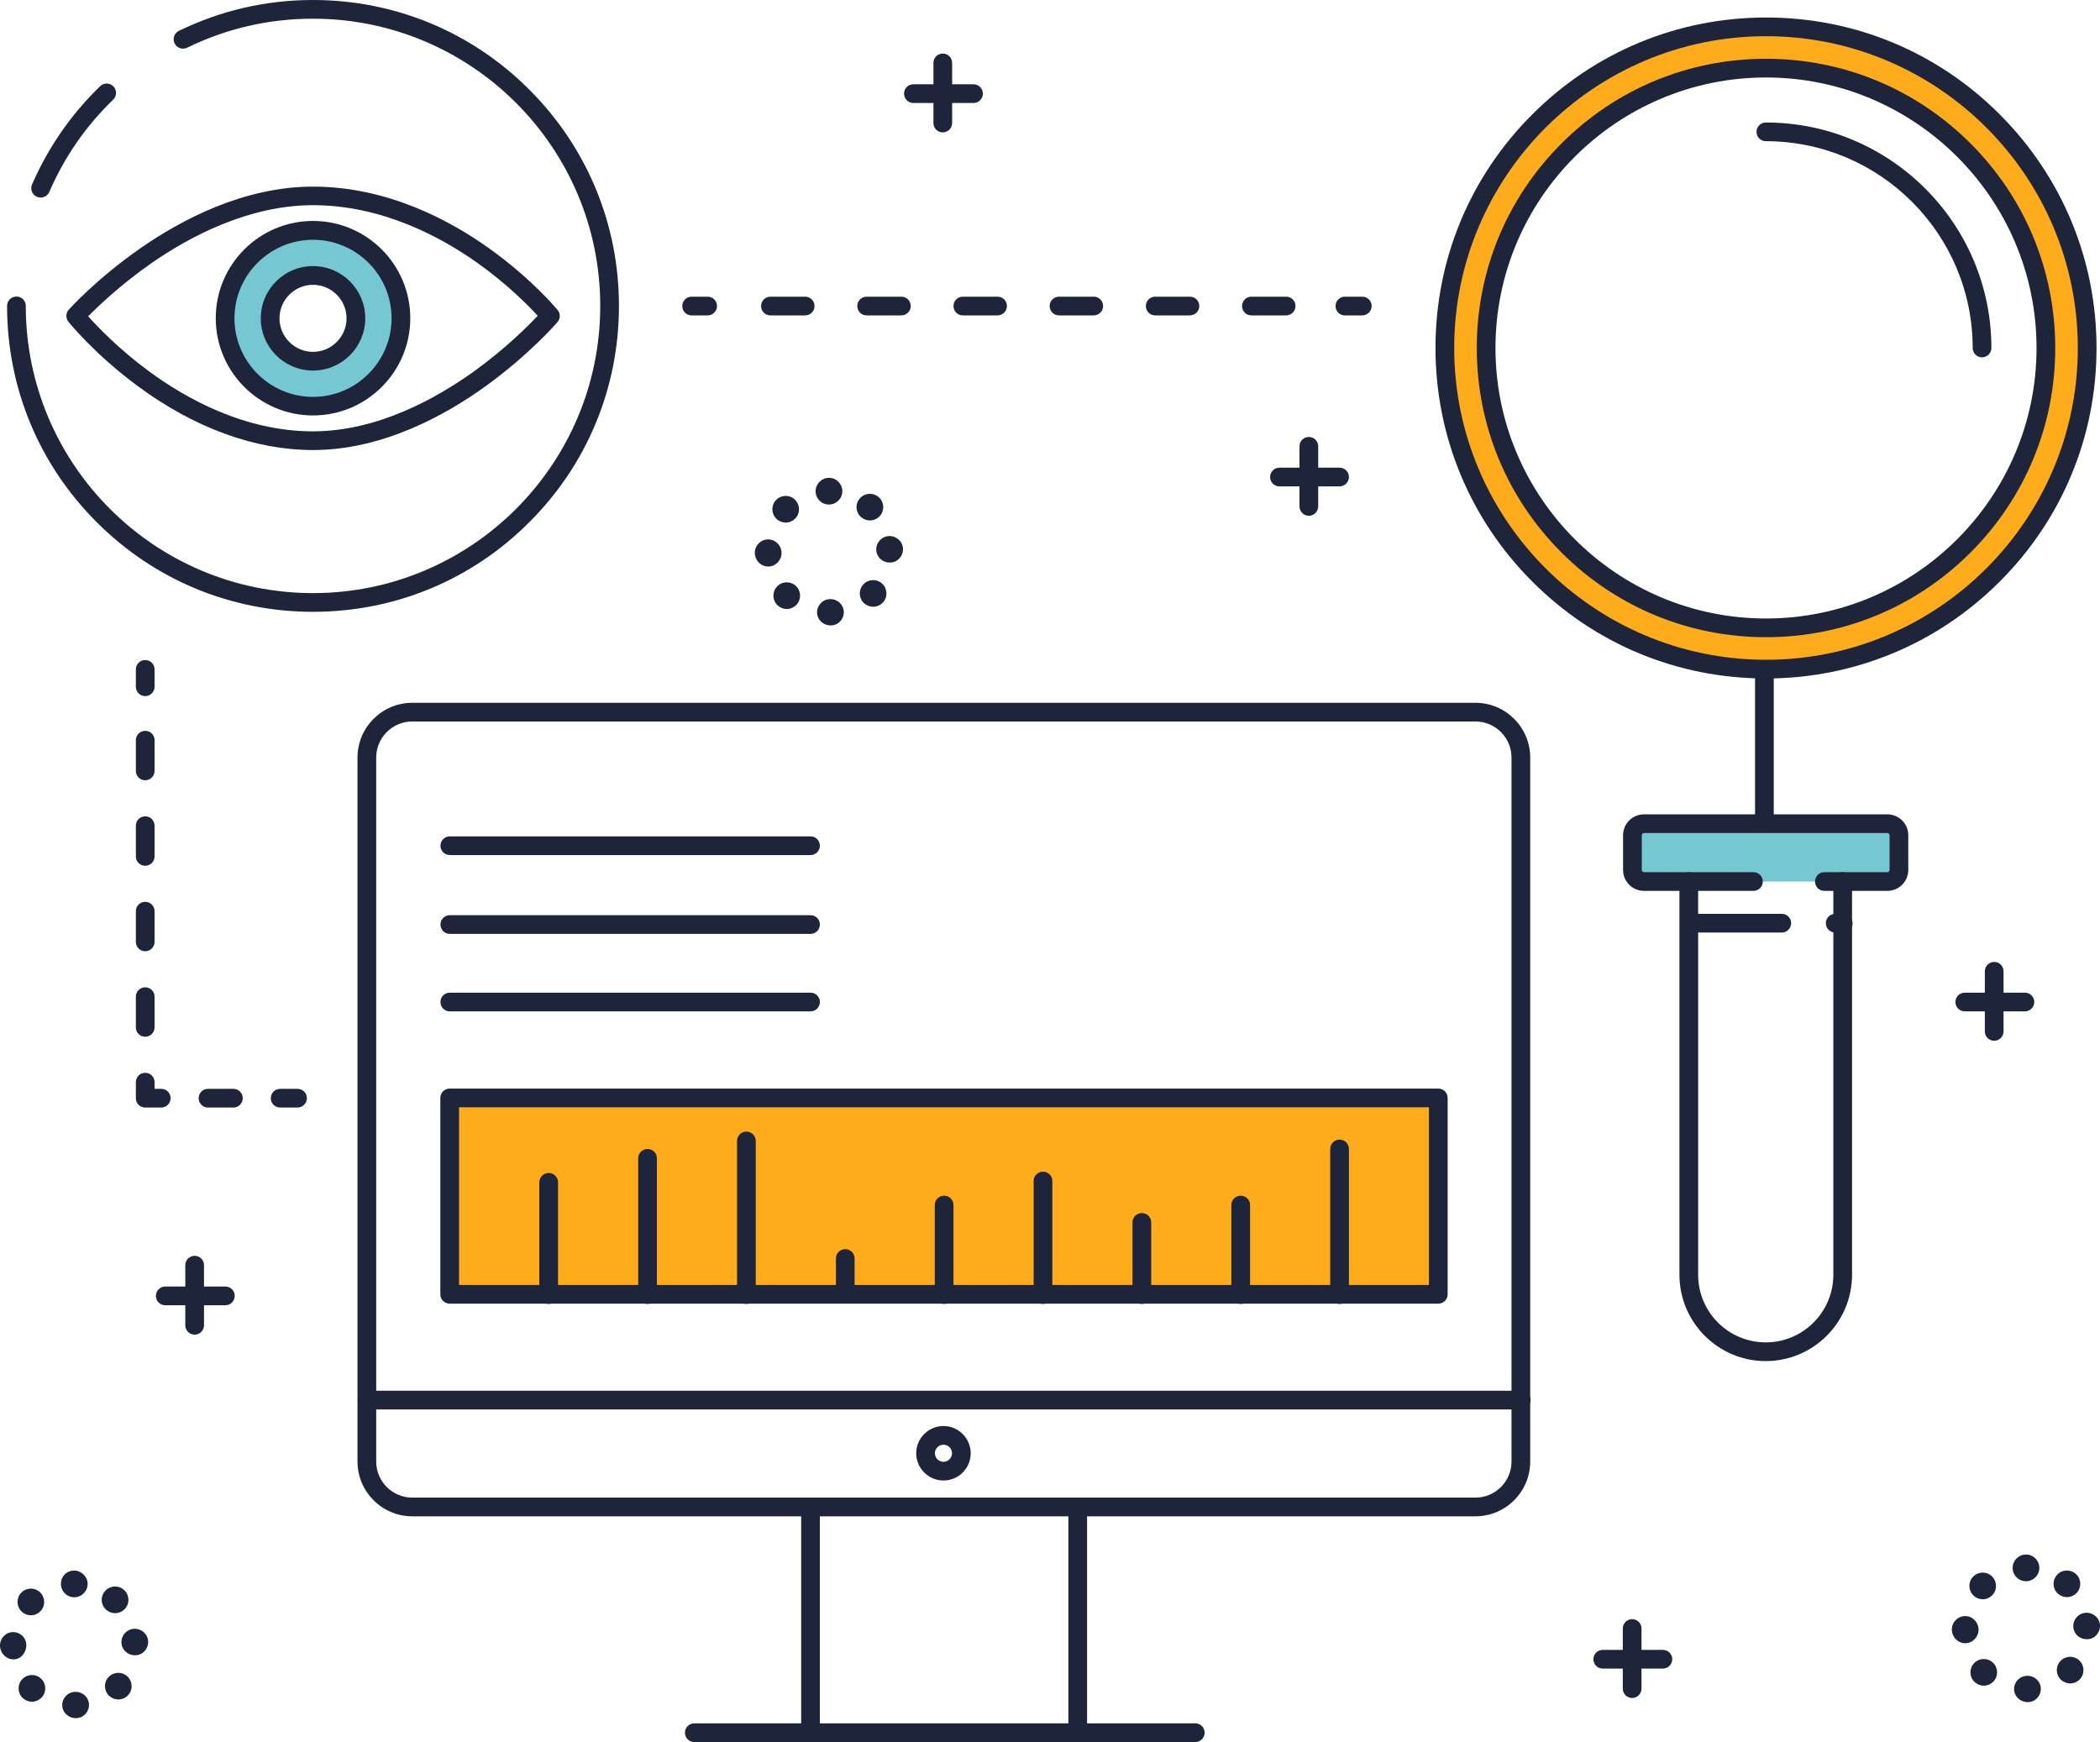 <?xml version="1.0" encoding="utf-8"?>
<!-- Generator: Adobe Illustrator 27.4.0, SVG Export Plug-In . SVG Version: 6.00 Build 0)  -->
<svg version="1.1" id="Layer_1" xmlns="http://www.w3.org/2000/svg" xmlns:xlink="http://www.w3.org/1999/xlink" x="0px" y="0px"
	 viewBox="0 0 1571.9 1304.1" style="enable-background:new 0 0 1571.9 1304.1;" xml:space="preserve">
<style type="text/css">
	.st0{fill:#75C7D1;}
	.st1{fill:#FFAC1C;}
	.st2{fill:#1E243A;}
</style>
<g>
	<path class="st0" d="M1412.7,616.6h-182.1c-4.8,0-8.7,3.9-8.7,8.7v25.9c0,4.8,3.9,8.7,8.7,8.7h81.9h53.2h47.1
		c4.8,0,8.7-3.9,8.7-8.7v-25.9C1421.4,620.5,1417.5,616.6,1412.7,616.6z"/>
</g>
<g>
	<path class="st0" d="M234.3,172.5c-36.3,0-65.8,29.4-65.8,65.8c0,36.3,29.4,65.8,65.8,65.8c36.3,0,65.8-29.4,65.8-65.8
		S270.6,172.5,234.3,172.5z M234.3,270.4c-17.7,0-32.1-14.4-32.1-32.1s14.4-32.1,32.1-32.1s32.1,14.4,32.1,32.1
		C266.4,256,252,270.4,234.3,270.4z"/>
</g>
<g>
	<path class="st1" d="M1321.9,20.1c-132.8,0-240.4,107.6-240.4,240.4s107.6,240.4,240.4,240.4s240.4-107.6,240.4-240.4
		S1454.6,20.1,1321.9,20.1z M1321.9,470c-115.7,0-209.5-93.8-209.5-209.5S1206.2,51,1321.9,51c115.7,0,209.5,93.8,209.5,209.5
		S1437.6,470,1321.9,470z"/>
</g>
<g>
	<rect x="336.6" y="821.9" class="st1" width="740" height="147"/>
</g>
<g>
	<g>
		<g>
			<g>
				<path class="st2" d="M1138.7,1055.1h-864c-3.9,0-7-3.1-7-7s3.1-7,7-7h864c3.9,0,7,3.1,7,7S1142.5,1055.1,1138.7,1055.1z"/>
			</g>
			<g>
				<path class="st2" d="M606.7,1300.1c-3.9,0-7-3.1-7-7v-162c0-3.9,3.1-7,7-7s7,3.1,7,7v162C613.7,1297,610.5,1300.1,606.7,1300.1z
					"/>
			</g>
			<g>
				<path class="st2" d="M806.7,1300.1c-3.9,0-7-3.1-7-7v-162c0-3.9,3.1-7,7-7s7,3.1,7,7v162C813.7,1297,810.5,1300.1,806.7,1300.1z
					"/>
			</g>
			<g>
				<path class="st2" d="M894.7,1304.1h-375c-3.9,0-7-3.1-7-7s3.1-7,7-7h375c3.9,0,7,3.1,7,7S898.5,1304.1,894.7,1304.1z"/>
			</g>
			<g>
				<path class="st2" d="M706.2,1108.3c-11.2,0-20.4-9.2-20.4-20.4c0-11.2,9.2-20.4,20.4-20.4s20.4,9.2,20.4,20.4
					C726.6,1099.1,717.5,1108.3,706.2,1108.3z M706.2,1081.5c-3.5,0-6.4,2.9-6.4,6.4s2.9,6.4,6.4,6.4s6.4-2.9,6.4-6.4
					C712.6,1084.4,709.8,1081.5,706.2,1081.5z"/>
			</g>
		</g>
	</g>
	<g>
		<path class="st2" d="M1104.4,1135.1H308.6c-22.6,0-41-18.4-41-41v-527c0-22.6,18.4-41,41-41h795.8c22.6,0,41,18.4,41,41v527
			C1145.4,1116.7,1127,1135.1,1104.4,1135.1z M308.6,540.1c-14.9,0-27,12.1-27,27v527c0,14.9,12.1,27,27,27h795.8
			c14.9,0,27-12.1,27-27v-527c0-14.9-12.1-27-27-27H308.6z"/>
	</g>
</g>
<g>
	<g>
		<path class="st2" d="M1076.6,975.9h-740c-3.9,0-7-3.1-7-7v-147c0-3.9,3.1-7,7-7h740c3.9,0,7,3.1,7,7v147
			C1083.6,972.8,1080.5,975.9,1076.6,975.9z M343.6,961.9h726v-133h-726L343.6,961.9L343.6,961.9z"/>
	</g>
	<g>
		<path class="st2" d="M410.7,976.1c-3.9,0-7-3.1-7-7v-84c0-3.9,3.1-7,7-7s7,3.1,7,7v84C417.7,973,414.5,976.1,410.7,976.1z"/>
	</g>
	<g>
		<path class="st2" d="M484.7,976.1c-3.9,0-7-3.1-7-7v-102c0-3.9,3.1-7,7-7s7,3.1,7,7v102C491.7,973,488.5,976.1,484.7,976.1z"/>
	</g>
	<g>
		<path class="st2" d="M558.7,976.1c-3.9,0-7-3.1-7-7v-115c0-3.9,3.1-7,7-7s7,3.1,7,7v115C565.7,973,562.5,976.1,558.7,976.1z"/>
	</g>
	<g>
		<path class="st2" d="M632.7,974.1c-3.9,0-7-3.1-7-7v-25c0-3.9,3.1-7,7-7s7,3.1,7,7v25C639.7,971,636.5,974.1,632.7,974.1z"/>
	</g>
	<g>
		<path class="st2" d="M706.7,976.1c-3.9,0-7-3.1-7-7v-67c0-3.9,3.1-7,7-7s7,3.1,7,7v67C713.7,973,710.5,976.1,706.7,976.1z"/>
	</g>
	<g>
		<path class="st2" d="M780.7,976.1c-3.9,0-7-3.1-7-7v-85c0-3.9,3.1-7,7-7s7,3.1,7,7v85C787.7,973,784.5,976.1,780.7,976.1z"/>
	</g>
	<g>
		<path class="st2" d="M854.7,976.1c-3.9,0-7-3.1-7-7v-54c0-3.9,3.1-7,7-7s7,3.1,7,7v54C861.7,973,858.5,976.1,854.7,976.1z"/>
	</g>
	<g>
		<path class="st2" d="M928.7,976.1c-3.9,0-7-3.1-7-7v-67c0-3.9,3.1-7,7-7s7,3.1,7,7v67C935.7,973,932.5,976.1,928.7,976.1z"/>
	</g>
	<g>
		<path class="st2" d="M1002.7,976.1c-3.9,0-7-3.1-7-7v-109c0-3.9,3.1-7,7-7s7,3.1,7,7v109C1009.7,973,1006.5,976.1,1002.7,976.1z"
			/>
	</g>
</g>
<g>
	<g>
		<path class="st2" d="M1321.9,477c-57.8,0-112.2-22.5-153.1-63.4s-63.4-95.3-63.4-153.1s22.5-112.2,63.4-153.1
			C1209.7,66.5,1264,44,1321.9,44c57.8,0,112.2,22.5,153.1,63.4s63.4,95.3,63.4,153.1s-22.5,112.2-63.4,153.1S1379.7,477,1321.9,477
			z M1321.9,58c-111.7,0-202.5,90.8-202.5,202.5S1210.2,463,1321.9,463s202.5-90.8,202.5-202.5S1433.5,58,1321.9,58z"/>
	</g>
	<g>
		<path class="st2" d="M1321.9,507.9c-66.1,0-128.2-25.7-174.9-72.5c-46.7-46.7-72.5-108.9-72.5-174.9c0-66.1,25.7-128.2,72.5-174.9
			c46.7-46.7,108.9-72.5,174.9-72.5c66.1,0,128.2,25.7,174.9,72.5c46.7,46.7,72.5,108.9,72.5,174.9c0,66.1-25.7,128.2-72.5,174.9
			C1450.1,482.1,1387.9,507.9,1321.9,507.9z M1321.9,27.1c-128.7,0-233.4,104.7-233.4,233.4s104.7,233.4,233.4,233.4
			s233.4-104.7,233.4-233.4S1450.6,27.1,1321.9,27.1z"/>
	</g>
	<g>
		<path class="st2" d="M1320.7,623.1c-3.9,0-7-3.1-7-7v-115c0-3.9,3.1-7,7-7s7,3.1,7,7v115C1327.7,620,1324.5,623.1,1320.7,623.1z"
			/>
	</g>
	<g>
		<path class="st2" d="M1412.7,666.9h-47.1c-3.9,0-7-3.1-7-7s3.1-7,7-7h47.1c0.9,0,1.7-0.8,1.7-1.7v-25.9c0-0.9-0.8-1.7-1.7-1.7
			h-182.1c-0.9,0-1.7,0.8-1.7,1.7v25.9c0,0.9,0.8,1.7,1.7,1.7h81.9c3.9,0,7,3.1,7,7s-3.1,7-7,7h-81.9c-8.7,0-15.7-7-15.7-15.7v-25.9
			c0-8.7,7-15.7,15.7-15.7h182.1c8.7,0,15.7,7,15.7,15.7v25.9C1428.4,659.9,1421.4,666.9,1412.7,666.9z"/>
	</g>
	<g>
		<path class="st2" d="M1321.7,1018.9c-35.6,0-64.6-29-64.6-64.6V659.9c0-3.9,3.1-7,7-7s7,3.1,7,7v294.4c0,27.9,22.7,50.6,50.6,50.6
			s50.6-22.7,50.6-50.6V659.9c0-3.9,3.1-7,7-7s7,3.1,7,7v294.4C1386.3,989.9,1357.3,1018.9,1321.7,1018.9z"/>
	</g>
	<g>
		<path class="st2" d="M1333.7,698.1h-69c-3.9,0-7-3.1-7-7s3.1-7,7-7h69c3.9,0,7,3.1,7,7S1337.5,698.1,1333.7,698.1z"/>
	</g>
	<g>
		<path class="st2" d="M1379.7,698.1h-6c-3.9,0-7-3.1-7-7s3.1-7,7-7h6c3.9,0,7,3.1,7,7S1383.5,698.1,1379.7,698.1z"/>
	</g>
	<g>
		<path class="st2" d="M1483.6,267.5c-3.9,0-7-3.1-7-7c0-85.3-69.4-154.8-154.8-154.8c-3.9,0-7-3.1-7-7s3.1-7,7-7
			c93.1,0,168.8,75.7,168.8,168.8C1490.6,264.3,1487.5,267.5,1483.6,267.5z"/>
	</g>
</g>
<g>
	<g>
		<path class="st2" d="M234.3,336.9c-43.5,0-89-16.6-131.5-48.1c-31.9-23.6-50.8-47-51.6-47.9c-2.1-2.7-2-6.5,0.2-9
			c0.8-0.9,21-23.3,53.6-46c30.3-21.1,77.2-46.2,129.3-46.2c55.4,0,102.3,25.1,131.8,46.2c31.8,22.7,50.5,45.2,51.3,46.2
			c2.2,2.6,2.1,6.4-0.1,9c-0.8,1-21,24.2-53.5,47.8C333.5,310.8,286.4,336.9,234.3,336.9z M66,236.8c7,7.8,22.9,24.5,45.3,41
			c27.9,20.6,71.9,45.1,122.9,45.1c48.3,0,92.4-24.6,121-45.2c23-16.6,39.9-33.5,47.3-41.3c-7-7.6-22.7-23.6-44.9-39.4
			c-27.8-19.8-71.8-43.4-123.3-43.4c-48.3,0-92.5,23.6-121.1,43.5C90.3,213.1,73.5,229.2,66,236.8z"/>
	</g>
	<g>
		<path class="st2" d="M234.3,311c-40.1,0-72.8-32.6-72.8-72.8c0-40.1,32.6-72.8,72.8-72.8c40.1,0,72.8,32.6,72.8,72.8
			S274.4,311,234.3,311z M234.3,179.5c-32.4,0-58.8,26.4-58.8,58.8s26.4,58.8,58.8,58.8s58.8-26.4,58.8-58.8
			C293.1,205.8,266.7,179.5,234.3,179.5z"/>
	</g>
	<g>
		<path class="st2" d="M234.3,277.4c-21.6,0-39.1-17.5-39.1-39.1s17.5-39.1,39.1-39.1s39.1,17.5,39.1,39.1
			C273.4,259.8,255.9,277.4,234.3,277.4z M234.3,213.2c-13.8,0-25.1,11.3-25.1,25.1s11.3,25.1,25.1,25.1s25.1-11.3,25.1-25.1
			S248.1,213.2,234.3,213.2z"/>
	</g>
	<g>
		<path class="st2" d="M30.4,147.9c-0.9,0-1.9-0.2-2.8-0.6c-3.5-1.5-5.2-5.7-3.6-9.2c12-27.7,29.2-52.5,51-73.6
			c2.8-2.7,7.2-2.6,9.9,0.2c2.7,2.8,2.6,7.2-0.2,9.9c-20.5,19.8-36.6,43.1-47.8,69.1C35.7,146.4,33.1,147.9,30.4,147.9z"/>
	</g>
	<g>
		<path class="st2" d="M234.3,458c-61.2,0-118.7-23.8-161.9-67.1C29.1,347.7,5.3,290.2,5.3,229c0-3.9,3.1-7,7-7s7,3.1,7,7
			c0,118.6,96.4,215,215,215s215-96.4,215-215s-96.4-215-215-215c-33,0-64.7,7.3-94.2,21.7c-3.5,1.7-7.7,0.3-9.4-3.2
			s-0.3-7.7,3.2-9.4C165.4,7.8,199.1,0,234.3,0C295.5,0,353,23.8,396.2,67.1c43.3,43.3,67.1,100.8,67.1,161.9
			c0,61.2-23.8,118.7-67.1,161.9C353,434.2,295.5,458,234.3,458z"/>
	</g>
</g>
<g>
	<g>
		<path class="st2" d="M529.7,236.1h-12c-3.9,0-7-3.1-7-7s3.1-7,7-7h12c3.9,0,7,3.1,7,7S533.5,236.1,529.7,236.1z"/>
	</g>
	<g>
		<path class="st2" d="M962.7,236.1h-26c-3.9,0-7-3.1-7-7s3.1-7,7-7h26c3.9,0,7,3.1,7,7S966.5,236.1,962.7,236.1z M890.7,236.1h-26
			c-3.9,0-7-3.1-7-7s3.1-7,7-7h26c3.9,0,7,3.1,7,7S894.5,236.1,890.7,236.1z M818.7,236.1h-26c-3.9,0-7-3.1-7-7s3.1-7,7-7h26
			c3.9,0,7,3.1,7,7S822.5,236.1,818.7,236.1z M746.7,236.1h-26c-3.9,0-7-3.1-7-7s3.1-7,7-7h26c3.9,0,7,3.1,7,7
			S750.5,236.1,746.7,236.1z M674.7,236.1h-26c-3.9,0-7-3.1-7-7s3.1-7,7-7h26c3.9,0,7,3.1,7,7S678.5,236.1,674.7,236.1z
			 M602.7,236.1h-26c-3.9,0-7-3.1-7-7s3.1-7,7-7h26c3.9,0,7,3.1,7,7S606.5,236.1,602.7,236.1z"/>
	</g>
	<g>
		<path class="st2" d="M1019.7,236.1h-13c-3.9,0-7-3.1-7-7s3.1-7,7-7h13c3.9,0,7,3.1,7,7S1023.5,236.1,1019.7,236.1z"/>
	</g>
</g>
<g>
	<g>
		<path class="st2" d="M606.7,640.1h-270c-3.9,0-7-3.1-7-7s3.1-7,7-7h270c3.9,0,7,3.1,7,7S610.5,640.1,606.7,640.1z"/>
	</g>
	<g>
		<path class="st2" d="M606.7,699.1h-270c-3.9,0-7-3.1-7-7s3.1-7,7-7h270c3.9,0,7,3.1,7,7S610.5,699.1,606.7,699.1z"/>
	</g>
	<g>
		<path class="st2" d="M606.7,757.1h-270c-3.9,0-7-3.1-7-7s3.1-7,7-7h270c3.9,0,7,3.1,7,7S610.5,757.1,606.7,757.1z"/>
	</g>
</g>
<g>
	<g>
		<path class="st2" d="M108.7,521.1c-3.9,0-7-3.1-7-7v-13c0-3.9,3.1-7,7-7s7,3.1,7,7v13C115.7,518,112.5,521.1,108.7,521.1z"/>
	</g>
	<g>
		<path class="st2" d="M108.7,776.1c-3.9,0-7-3.1-7-7v-23c0-3.9,3.1-7,7-7s7,3.1,7,7v23C115.7,773,112.5,776.1,108.7,776.1z
			 M108.7,712.1c-3.9,0-7-3.1-7-7v-23c0-3.9,3.1-7,7-7s7,3.1,7,7v23C115.7,709,112.5,712.1,108.7,712.1z M108.7,648.1
			c-3.9,0-7-3.1-7-7v-23c0-3.9,3.1-7,7-7s7,3.1,7,7v23C115.7,645,112.5,648.1,108.7,648.1z M108.7,584.1c-3.9,0-7-3.1-7-7v-23
			c0-3.9,3.1-7,7-7s7,3.1,7,7v23C115.7,581,112.5,584.1,108.7,584.1z"/>
	</g>
	<g>
		<path class="st2" d="M120.7,829.1h-12c-3.9,0-7-3.1-7-7v-12c0-3.9,3.1-7,7-7s7,3.1,7,7v5h5c3.9,0,7,3.1,7,7
			S124.5,829.1,120.7,829.1z"/>
	</g>
	<g>
		<path class="st2" d="M174.7,829.1h-19c-3.9,0-7-3.1-7-7s3.1-7,7-7h19c3.9,0,7,3.1,7,7S178.5,829.1,174.7,829.1z"/>
	</g>
	<g>
		<path class="st2" d="M222.7,829.1h-13c-3.9,0-7-3.1-7-7s3.1-7,7-7h13c3.9,0,7,3.1,7,7S226.5,829.1,222.7,829.1z"/>
	</g>
</g>
<g>
	<g>
		<path class="st2" d="M145.7,999.1c-3.9,0-7-3.1-7-7v-45c0-3.9,3.1-7,7-7s7,3.1,7,7v45C152.7,996,149.5,999.1,145.7,999.1z"/>
	</g>
	<g>
		<path class="st2" d="M168.7,977.1h-45c-3.9,0-7-3.1-7-7s3.1-7,7-7h45c3.9,0,7,3.1,7,7S172.5,977.1,168.7,977.1z"/>
	</g>
</g>
<g>
	<g>
		<path class="st2" d="M979.7,386.1c-3.9,0-7-3.1-7-7v-45c0-3.9,3.1-7,7-7s7,3.1,7,7v45C986.7,383,983.5,386.1,979.7,386.1z"/>
	</g>
	<g>
		<path class="st2" d="M1002.7,364.1h-45c-3.9,0-7-3.1-7-7s3.1-7,7-7h45c3.9,0,7,3.1,7,7S1006.5,364.1,1002.7,364.1z"/>
	</g>
</g>
<g>
	<g>
		<path class="st2" d="M705.7,99.1c-3.9,0-7-3.1-7-7v-45c0-3.9,3.1-7,7-7s7,3.1,7,7v45C712.7,96,709.5,99.1,705.7,99.1z"/>
	</g>
	<g>
		<path class="st2" d="M728.7,77.1h-45c-3.9,0-7-3.1-7-7s3.1-7,7-7h45c3.9,0,7,3.1,7,7S732.5,77.1,728.7,77.1z"/>
	</g>
</g>
<g>
	<g>
		<path class="st2" d="M1221.7,1271.1c-3.9,0-7-3.1-7-7v-45c0-3.9,3.1-7,7-7s7,3.1,7,7v45C1228.7,1268,1225.5,1271.1,1221.7,1271.1z
			"/>
	</g>
	<g>
		<path class="st2" d="M1244.7,1249.1h-45c-3.9,0-7-3.1-7-7s3.1-7,7-7h45c3.9,0,7,3.1,7,7S1248.5,1249.1,1244.7,1249.1z"/>
	</g>
</g>
<g>
	<g>
		<path class="st2" d="M1492.7,779.1c-3.9,0-7-3.1-7-7v-45c0-3.9,3.1-7,7-7s7,3.1,7,7v45C1499.7,776,1496.5,779.1,1492.7,779.1z"/>
	</g>
	<g>
		<path class="st2" d="M1515.7,757.1h-45c-3.9,0-7-3.1-7-7s3.1-7,7-7h45c3.9,0,7,3.1,7,7S1519.5,757.1,1515.7,757.1z"/>
	</g>
</g>
<g>
	<path class="st2" d="M46.6,1276.6c-0.1-5.5,4.2-10,9.8-10.1l0,0c5.5-0.1,10.1,4.1,10.2,9.6l0,0c0.1,5.5-4.2,10.1-9.8,10.1l0,0
		c-0.1,0-0.2,0-0.2,0l0,0C51.2,1286.1,46.7,1282,46.6,1276.6z M17,1271.1c-4-3.8-4.1-10.2-0.3-14.1l0,0c3.8-4,10.2-4.1,14.1-0.3l0,0
		c4,3.8,4.1,10.2,0.3,14.1l0,0c-2,2-4.6,3.1-7.2,3.1l0,0C21.4,1273.9,18.9,1272.9,17,1271.1z M81.7,1269.5c-4-3.8-4.2-10.1-0.4-14.1
		l0,0c3.8-4,10.1-4.2,14.1-0.4l0,0c4,3.8,4.2,10.1,0.4,14.1l0,0c-2,2.1-4.6,3.1-7.3,3.1l0,0C86.1,1272.2,83.7,1271.3,81.7,1269.5z
		 M0,1232c-0.1-5.5,4.2-10.2,9.7-10.2l0,0c5.5-0.1,10,4.2,10,9.8l0,0l0,0l0,0c0,5.5-4,10.6-9.6,10.6l0,0c-0.1,0-0.1,0-0.1,0l0,0
		C4.5,1242.1,0.1,1237.5,0,1232z M90.9,1229.6c-0.2-5.5,4.1-10.1,9.6-10.3l0,0c5.5-0.2,10.2,4,10.4,9.5l0,0
		c0.2,5.5-4.1,10.3-9.6,10.3l0,0c-0.1,0-0.2,0-0.4,0l0,0C95.5,1239.1,91.1,1235,90.9,1229.6z M16.1,1206.3c-3.9-3.9-4-10.2-0.1-14.1
		l0,0c3.9-3.9,10.2-4,14.1-0.1l0,0c3.9,3.9,4,10.2,0.1,14.1l0,0c-2,2-4.5,3-7.1,3l0,0C20.6,1209.2,18,1208.2,16.1,1206.3z
		 M79.4,1205c-4.1-3.7-4.4-10.1-0.6-14.1l0,0c3.7-4.1,10-4.4,14.1-0.6l0,0c4.1,3.7,4.3,10.1,0.6,14.1l0,0c-2,2.1-4.7,3.2-7.4,3.2
		l0,0C83.7,1207.6,81.3,1206.7,79.4,1205z M45.6,1185.7c0-5.5,4.1-10,10.1-10l0,0c5,0,9.9,4.5,9.9,10l0,0c0,5.5-4.5,10-10,10l0,0
		l0,0l0,0C50,1195.7,45.6,1191.2,45.6,1185.7z"/>
</g>
<g>
	<path class="st2" d="M1507.6,1264.6c-0.1-5.5,4.2-10,9.8-10.1l0,0c5.5-0.1,10.1,4.1,10.2,9.6l0,0c0.1,5.5-4.2,10.1-9.8,10.1l0,0
		c-0.1,0-0.2,0-0.2,0l0,0C1512.2,1274.1,1507.7,1270,1507.6,1264.6z M1478,1259.1c-4-3.8-4.1-10.2-0.3-14.1l0,0
		c3.8-4,10.2-4.1,14.1-0.3l0,0c4,3.8,4.1,10.2,0.3,14.1l0,0c-2,2-4.6,3.1-7.2,3.1l0,0C1482.4,1261.9,1479.9,1260.9,1478,1259.1z
		 M1542.7,1257.5c-4-3.8-4.2-10.1-0.4-14.1l0,0c3.8-4,10.1-4.2,14.1-0.4l0,0c4,3.8,4.2,10.1,0.4,14.1l0,0c-2,2.1-4.6,3.1-7.3,3.1
		l0,0C1547.1,1260.2,1544.7,1259.3,1542.7,1257.5z M1461,1220c-0.1-5.5,4.4-10.2,9.9-10.2l0,0c5.5-0.1,10,4.5,10.1,10l0,0
		c0.1,5.5-4.4,10.3-9.9,10.3l0,0c-0.1,0-0.1,0-0.1,0l0,0C1465.5,1230.1,1461.1,1225.5,1461,1220z M1551.9,1217.6
		c-0.2-5.5,4.1-10.1,9.6-10.3l0,0c5.5-0.2,10.2,4,10.4,9.5l0,0c0.2,5.5-4.1,10.3-9.6,10.3l0,0c-0.1,0-0.2,0-0.4,0l0,0
		C1556.5,1227.1,1552.1,1223,1551.9,1217.6z M1477.1,1194.3c-3.9-3.9-4-10.2-0.1-14.1l0,0c3.9-3.9,10.2-4,14.1-0.1l0,0
		c3.9,3.9,4,10.2,0.1,14.1l0,0c-2,2-4.5,3-7.1,3l0,0C1481.6,1197.2,1479,1196.2,1477.1,1194.3z M1540.4,1193
		c-4.1-3.7-4.4-10-0.6-14.1l0,0c3.7-4.1,10-4.3,14.1-0.6l0,0c4.1,3.7,4.3,10,0.6,14.1l0,0c-2,2.1-4.7,3.2-7.4,3.2l0,0
		C1544.7,1195.6,1542.3,1194.7,1540.4,1193z M1506.5,1173.7c0-5.5,4.5-10,10-10l0,0c5.5,0,10,4.5,10,10l0,0c0,5.5-4.5,10-10,10l0,0
		C1510.9,1183.7,1506.5,1179.2,1506.5,1173.7z"/>
</g>
<g>
	<path class="st2" d="M611.6,458.6c-0.1-5.5,4.2-10,9.8-10.1l0,0c5.5-0.1,10.1,4.1,10.2,9.6l0,0c0.1,5.5-4.2,10.1-9.8,10.1l0,0
		c-0.1,0-0.2,0-0.2,0l0,0C616.2,468.1,611.7,464,611.6,458.6z M582,453.1c-4-3.8-4.1-10.2-0.3-14.1l0,0c3.8-4,10.2-4.1,14.1-0.3l0,0
		l0,0l0,0c4,3.8,4.1,10.2,0.3,14.1l0,0c-2,2-4.6,3.1-7.2,3.1l0,0C586.4,455.9,583.9,454.9,582,453.1z M646.7,451.5
		c-4-3.8-4.2-10.1-0.4-14.1l0,0c3.8-4,10.1-4.2,14.1-0.4l0,0c4,3.8,4.2,10.1,0.4,14.1l0,0c-2,2.1-4.6,3.1-7.3,3.1l0,0
		C651.1,454.2,648.7,453.3,646.7,451.5z M565,414c-0.1-5.5,4.4-10.2,9.9-10.2l0,0c5.5-0.1,10,4.5,10.1,10l0,0
		c0.1,5.5-4.4,10.3-9.9,10.3l0,0c-0.1,0-0.1,0-0.1,0l0,0C569.5,424.1,565.1,419.5,565,414z M655.9,411.6c-0.2-5.5,4.1-10.1,9.6-10.3
		l0,0c5.5-0.2,10.2,4,10.4,9.5l0,0c0.2,5.5-4.1,10.3-9.6,10.3l0,0c-0.1,0-0.2,0-0.4,0l0,0C660.5,421.1,656.1,417,655.9,411.6z
		 M581.1,388.3c-3.9-3.9-4-10.2-0.1-14.1l0,0c3.9-3.9,10.2-4,14.1-0.1l0,0c3.9,3.9,4,10.2,0.1,14.1l0,0c-2,2-4.5,3-7.1,3l0,0
		C585.6,391.2,583,390.2,581.1,388.3z M644.4,387L644.4,387L644.4,387c-4.1-3.7-4.4-10.1-0.6-14.1l0,0c3.7-4.1,10.1-4.3,14.1-0.6
		l0,0c4.1,3.7,4.3,10,0.6,14.1l0,0c-2,2.1-4.7,3.2-7.4,3.2l0,0C648.7,389.6,646.3,388.7,644.4,387z M610.5,367.7c0-5.5,4.5-10,10-10
		l0,0c5.5,0,10,4.5,10,10l0,0c0,5.5-4.5,10-10,10l0,0C614.9,377.7,610.5,373.2,610.5,367.7z"/>
</g>
</svg>
